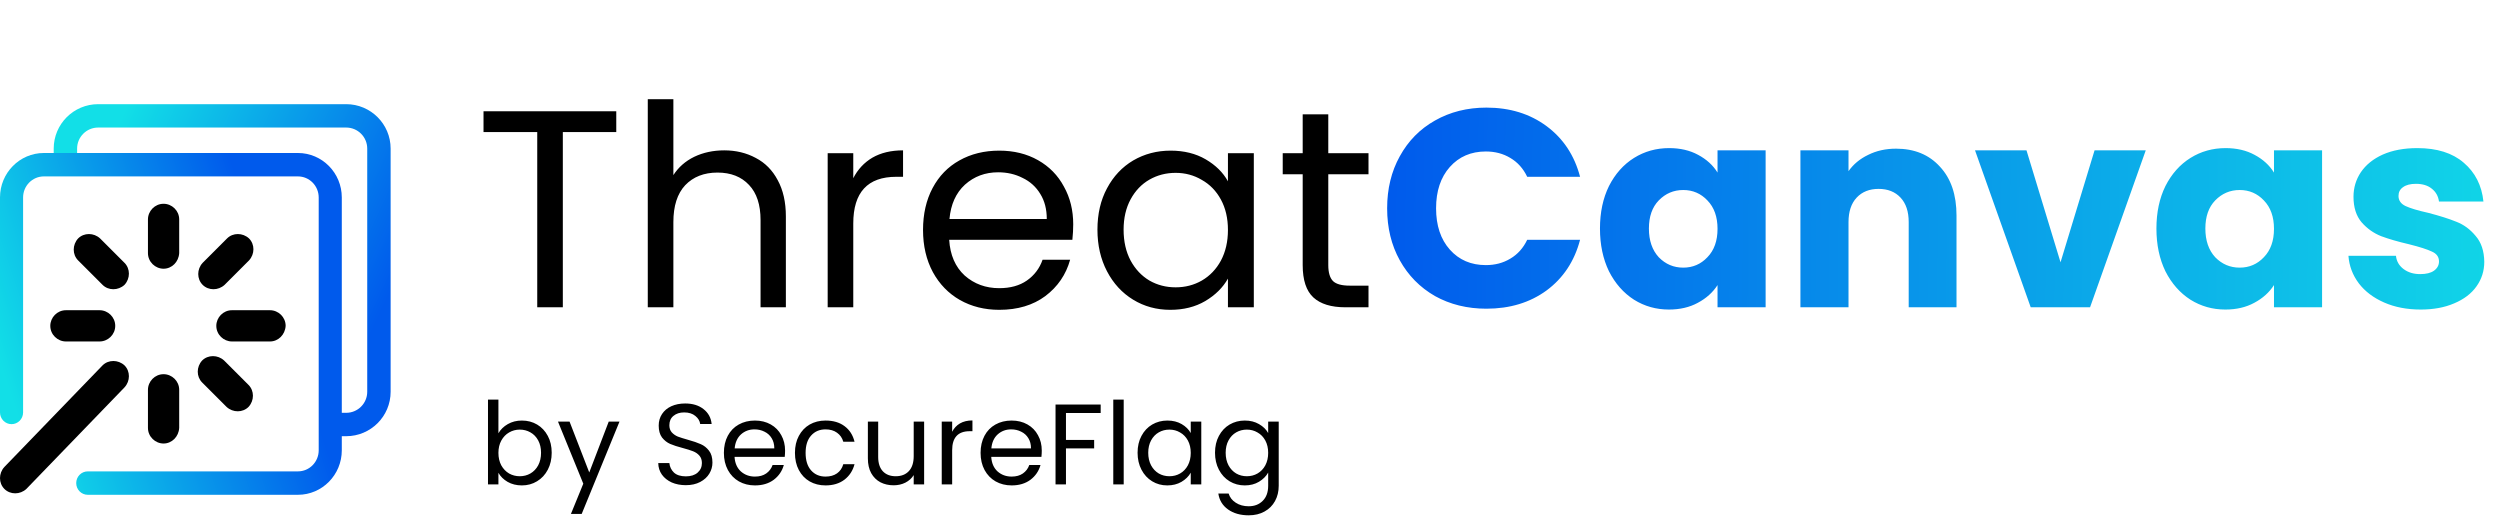 <svg width="480" height="102" viewBox="0 0 480 102" fill="none" xmlns="http://www.w3.org/2000/svg">
<path d="M118.324 21.362V25.358H108.064V59H103.15V25.358H92.836V21.362H118.324ZM139.061 28.868C141.293 28.868 143.309 29.354 145.109 30.326C146.909 31.262 148.313 32.684 149.321 34.592C150.365 36.5 150.887 38.822 150.887 41.558V59H146.027V42.26C146.027 39.308 145.289 37.058 143.813 35.51C142.337 33.926 140.321 33.134 137.765 33.134C135.173 33.134 133.103 33.944 131.555 35.564C130.043 37.184 129.287 39.542 129.287 42.638V59H124.373V19.04H129.287V33.62C130.259 32.108 131.591 30.938 133.283 30.11C135.011 29.282 136.937 28.868 139.061 28.868ZM163.828 34.214C164.692 32.522 165.916 31.208 167.5 30.272C169.12 29.336 171.082 28.868 173.386 28.868V33.944H172.09C166.582 33.944 163.828 36.932 163.828 42.908V59H158.914V29.408H163.828V34.214ZM206.058 43.07C206.058 44.006 206.004 44.996 205.896 46.04H182.244C182.424 48.956 183.414 51.242 185.214 52.898C187.05 54.518 189.264 55.328 191.856 55.328C193.98 55.328 195.744 54.842 197.148 53.87C198.588 52.862 199.596 51.53 200.172 49.874H205.464C204.672 52.718 203.088 55.04 200.712 56.84C198.336 58.604 195.384 59.486 191.856 59.486C189.048 59.486 186.528 58.856 184.296 57.596C182.1 56.336 180.372 54.554 179.112 52.25C177.852 49.91 177.222 47.21 177.222 44.15C177.222 41.09 177.834 38.408 179.058 36.104C180.282 33.8 181.992 32.036 184.188 30.812C186.42 29.552 188.976 28.922 191.856 28.922C194.664 28.922 197.148 29.534 199.308 30.758C201.468 31.982 203.124 33.674 204.276 35.834C205.464 37.958 206.058 40.37 206.058 43.07ZM200.982 42.044C200.982 40.172 200.568 38.57 199.74 37.238C198.912 35.87 197.778 34.844 196.338 34.16C194.934 33.44 193.368 33.08 191.64 33.08C189.156 33.08 187.032 33.872 185.268 35.456C183.54 37.04 182.55 39.236 182.298 42.044H200.982ZM210.709 44.096C210.709 41.072 211.321 38.426 212.545 36.158C213.769 33.854 215.443 32.072 217.567 30.812C219.727 29.552 222.121 28.922 224.749 28.922C227.341 28.922 229.591 29.48 231.499 30.596C233.407 31.712 234.829 33.116 235.765 34.808V29.408H240.733V59H235.765V53.492C234.793 55.22 233.335 56.66 231.391 57.812C229.483 58.928 227.251 59.486 224.695 59.486C222.067 59.486 219.691 58.838 217.567 57.542C215.443 56.246 213.769 54.428 212.545 52.088C211.321 49.748 210.709 47.084 210.709 44.096ZM235.765 44.15C235.765 41.918 235.315 39.974 234.415 38.318C233.515 36.662 232.291 35.402 230.743 34.538C229.231 33.638 227.557 33.188 225.721 33.188C223.885 33.188 222.211 33.62 220.699 34.484C219.187 35.348 217.981 36.608 217.081 38.264C216.181 39.92 215.731 41.864 215.731 44.096C215.731 46.364 216.181 48.344 217.081 50.036C217.981 51.692 219.187 52.97 220.699 53.87C222.211 54.734 223.885 55.166 225.721 55.166C227.557 55.166 229.231 54.734 230.743 53.87C232.291 52.97 233.515 51.692 234.415 50.036C235.315 48.344 235.765 46.382 235.765 44.15ZM255.031 33.458V50.9C255.031 52.34 255.337 53.366 255.949 53.978C256.561 54.554 257.623 54.842 259.135 54.842H262.753V59H258.325C255.589 59 253.537 58.37 252.169 57.11C250.801 55.85 250.117 53.78 250.117 50.9V33.458H246.283V29.408H250.117V21.956H255.031V29.408H262.753V33.458H255.031Z" fill="black"/>
<path d="M266.331 39.992C266.331 36.248 267.141 32.918 268.761 30.002C270.381 27.05 272.631 24.764 275.511 23.144C278.427 21.488 281.721 20.66 285.393 20.66C289.893 20.66 293.745 21.848 296.949 24.224C300.153 26.6 302.295 29.84 303.375 33.944H293.223C292.467 32.36 291.387 31.154 289.983 30.326C288.615 29.498 287.049 29.084 285.285 29.084C282.441 29.084 280.137 30.074 278.373 32.054C276.609 34.034 275.727 36.68 275.727 39.992C275.727 43.304 276.609 45.95 278.373 47.93C280.137 49.91 282.441 50.9 285.285 50.9C287.049 50.9 288.615 50.486 289.983 49.658C291.387 48.83 292.467 47.624 293.223 46.04H303.375C302.295 50.144 300.153 53.384 296.949 55.76C293.745 58.1 289.893 59.27 285.393 59.27C281.721 59.27 278.427 58.46 275.511 56.84C272.631 55.184 270.381 52.898 268.761 49.982C267.141 47.066 266.331 43.736 266.331 39.992ZM307.194 43.88C307.194 40.784 307.77 38.066 308.922 35.726C310.11 33.386 311.712 31.586 313.728 30.326C315.744 29.066 317.994 28.436 320.478 28.436C322.602 28.436 324.456 28.868 326.04 29.732C327.66 30.596 328.902 31.73 329.766 33.134V28.868H339V59H329.766V54.734C328.866 56.138 327.606 57.272 325.986 58.136C324.402 59 322.548 59.432 320.424 59.432C317.976 59.432 315.744 58.802 313.728 57.542C311.712 56.246 310.11 54.428 308.922 52.088C307.77 49.712 307.194 46.976 307.194 43.88ZM329.766 43.934C329.766 41.63 329.118 39.812 327.822 38.48C326.562 37.148 325.014 36.482 323.178 36.482C321.342 36.482 319.776 37.148 318.48 38.48C317.22 39.776 316.59 41.576 316.59 43.88C316.59 46.184 317.22 48.02 318.48 49.388C319.776 50.72 321.342 51.386 323.178 51.386C325.014 51.386 326.562 50.72 327.822 49.388C329.118 48.056 329.766 46.238 329.766 43.934ZM364.04 28.544C367.568 28.544 370.376 29.696 372.464 32C374.588 34.268 375.65 37.4 375.65 41.396V59H366.47V42.638C366.47 40.622 365.948 39.056 364.904 37.94C363.86 36.824 362.456 36.266 360.692 36.266C358.928 36.266 357.524 36.824 356.48 37.94C355.436 39.056 354.914 40.622 354.914 42.638V59H345.68V28.868H354.914V32.864C355.85 31.532 357.11 30.488 358.694 29.732C360.278 28.94 362.06 28.544 364.04 28.544ZM395.621 50.36L402.155 28.868H411.983L401.291 59H389.897L379.205 28.868H389.087L395.621 50.36ZM414.033 43.88C414.033 40.784 414.609 38.066 415.761 35.726C416.949 33.386 418.551 31.586 420.567 30.326C422.583 29.066 424.833 28.436 427.317 28.436C429.441 28.436 431.295 28.868 432.879 29.732C434.499 30.596 435.741 31.73 436.605 33.134V28.868H445.839V59H436.605V54.734C435.705 56.138 434.445 57.272 432.825 58.136C431.241 59 429.387 59.432 427.263 59.432C424.815 59.432 422.583 58.802 420.567 57.542C418.551 56.246 416.949 54.428 415.761 52.088C414.609 49.712 414.033 46.976 414.033 43.88ZM436.605 43.934C436.605 41.63 435.957 39.812 434.661 38.48C433.401 37.148 431.853 36.482 430.017 36.482C428.181 36.482 426.615 37.148 425.319 38.48C424.059 39.776 423.429 41.576 423.429 43.88C423.429 46.184 424.059 48.02 425.319 49.388C426.615 50.72 428.181 51.386 430.017 51.386C431.853 51.386 433.401 50.72 434.661 49.388C435.957 48.056 436.605 46.238 436.605 43.934ZM464.778 59.432C462.15 59.432 459.81 58.982 457.758 58.082C455.706 57.182 454.086 55.958 452.898 54.41C451.71 52.826 451.044 51.062 450.9 49.118H460.026C460.134 50.162 460.62 51.008 461.484 51.656C462.348 52.304 463.41 52.628 464.67 52.628C465.822 52.628 466.704 52.412 467.316 51.98C467.964 51.512 468.288 50.918 468.288 50.198C468.288 49.334 467.838 48.704 466.938 48.308C466.038 47.876 464.58 47.408 462.564 46.904C460.404 46.4 458.604 45.878 457.164 45.338C455.724 44.762 454.482 43.88 453.438 42.692C452.394 41.468 451.872 39.83 451.872 37.778C451.872 36.05 452.34 34.484 453.276 33.08C454.248 31.64 455.652 30.506 457.488 29.678C459.36 28.85 461.574 28.436 464.13 28.436C467.91 28.436 470.88 29.372 473.04 31.244C475.236 33.116 476.496 35.6 476.82 38.696H468.288C468.144 37.652 467.676 36.824 466.884 36.212C466.128 35.6 465.12 35.294 463.86 35.294C462.78 35.294 461.952 35.51 461.376 35.942C460.8 36.338 460.512 36.896 460.512 37.616C460.512 38.48 460.962 39.128 461.862 39.56C462.798 39.992 464.238 40.424 466.182 40.856C468.414 41.432 470.232 42.008 471.636 42.584C473.04 43.124 474.264 44.024 475.308 45.284C476.388 46.508 476.946 48.164 476.982 50.252C476.982 52.016 476.478 53.6 475.47 55.004C474.498 56.372 473.076 57.452 471.204 58.244C469.368 59.036 467.226 59.432 464.778 59.432Z" fill="url(#paint0_linear_72_1070)"/>
<path d="M95.696 83.188C96.107 82.469 96.708 81.883 97.5 81.428C98.292 80.973 99.194 80.746 100.206 80.746C101.291 80.746 102.267 81.003 103.132 81.516C103.997 82.029 104.679 82.755 105.178 83.694C105.677 84.618 105.926 85.696 105.926 86.928C105.926 88.145 105.677 89.231 105.178 90.184C104.679 91.137 103.99 91.878 103.11 92.406C102.245 92.934 101.277 93.198 100.206 93.198C99.165 93.198 98.248 92.971 97.456 92.516C96.679 92.061 96.092 91.482 95.696 90.778V93H93.694V76.72H95.696V83.188ZM103.88 86.928C103.88 86.019 103.697 85.227 103.33 84.552C102.963 83.877 102.465 83.364 101.834 83.012C101.218 82.66 100.536 82.484 99.788 82.484C99.055 82.484 98.373 82.667 97.742 83.034C97.126 83.386 96.627 83.907 96.246 84.596C95.879 85.271 95.696 86.055 95.696 86.95C95.696 87.859 95.879 88.659 96.246 89.348C96.627 90.023 97.126 90.543 97.742 90.91C98.373 91.262 99.055 91.438 99.788 91.438C100.536 91.438 101.218 91.262 101.834 90.91C102.465 90.543 102.963 90.023 103.33 89.348C103.697 88.659 103.88 87.852 103.88 86.928ZM118.945 80.944L111.685 98.676H109.617L111.993 92.868L107.131 80.944H109.353L113.137 90.712L116.877 80.944H118.945ZM131.685 93.154C130.673 93.154 129.764 92.978 128.957 92.626C128.165 92.259 127.542 91.761 127.087 91.13C126.632 90.485 126.398 89.744 126.383 88.908H128.517C128.59 89.627 128.884 90.235 129.397 90.734C129.925 91.218 130.688 91.46 131.685 91.46C132.638 91.46 133.386 91.225 133.929 90.756C134.486 90.272 134.765 89.656 134.765 88.908C134.765 88.321 134.604 87.845 134.281 87.478C133.958 87.111 133.555 86.833 133.071 86.642C132.587 86.451 131.934 86.246 131.113 86.026C130.101 85.762 129.287 85.498 128.671 85.234C128.07 84.97 127.549 84.559 127.109 84.002C126.684 83.43 126.471 82.667 126.471 81.714C126.471 80.878 126.684 80.137 127.109 79.492C127.534 78.847 128.128 78.348 128.891 77.996C129.668 77.644 130.556 77.468 131.553 77.468C132.99 77.468 134.164 77.827 135.073 78.546C135.997 79.265 136.518 80.218 136.635 81.406H134.435C134.362 80.819 134.054 80.306 133.511 79.866C132.968 79.411 132.25 79.184 131.355 79.184C130.519 79.184 129.837 79.404 129.309 79.844C128.781 80.269 128.517 80.871 128.517 81.648C128.517 82.205 128.671 82.66 128.979 83.012C129.302 83.364 129.69 83.635 130.145 83.826C130.614 84.002 131.267 84.207 132.103 84.442C133.115 84.721 133.929 84.999 134.545 85.278C135.161 85.542 135.689 85.96 136.129 86.532C136.569 87.089 136.789 87.852 136.789 88.82C136.789 89.568 136.591 90.272 136.195 90.932C135.799 91.592 135.212 92.127 134.435 92.538C133.658 92.949 132.741 93.154 131.685 93.154ZM150.735 86.51C150.735 86.891 150.713 87.295 150.669 87.72H141.033C141.106 88.908 141.51 89.839 142.243 90.514C142.991 91.174 143.893 91.504 144.949 91.504C145.814 91.504 146.533 91.306 147.105 90.91C147.692 90.499 148.102 89.957 148.337 89.282H150.493C150.17 90.441 149.525 91.387 148.557 92.12C147.589 92.839 146.386 93.198 144.949 93.198C143.805 93.198 142.778 92.941 141.869 92.428C140.974 91.915 140.27 91.189 139.757 90.25C139.244 89.297 138.987 88.197 138.987 86.95C138.987 85.703 139.236 84.611 139.735 83.672C140.234 82.733 140.93 82.015 141.825 81.516C142.734 81.003 143.776 80.746 144.949 80.746C146.093 80.746 147.105 80.995 147.985 81.494C148.865 81.993 149.54 82.682 150.009 83.562C150.493 84.427 150.735 85.41 150.735 86.51ZM148.667 86.092C148.667 85.329 148.498 84.677 148.161 84.134C147.824 83.577 147.362 83.159 146.775 82.88C146.203 82.587 145.565 82.44 144.861 82.44C143.849 82.44 142.984 82.763 142.265 83.408C141.561 84.053 141.158 84.948 141.055 86.092H148.667ZM152.63 86.95C152.63 85.703 152.879 84.618 153.378 83.694C153.876 82.755 154.566 82.029 155.446 81.516C156.34 81.003 157.36 80.746 158.504 80.746C159.985 80.746 161.202 81.105 162.156 81.824C163.124 82.543 163.762 83.54 164.07 84.816H161.914C161.708 84.083 161.305 83.503 160.704 83.078C160.117 82.653 159.384 82.44 158.504 82.44C157.36 82.44 156.436 82.836 155.732 83.628C155.028 84.405 154.676 85.513 154.676 86.95C154.676 88.402 155.028 89.524 155.732 90.316C156.436 91.108 157.36 91.504 158.504 91.504C159.384 91.504 160.117 91.299 160.704 90.888C161.29 90.477 161.694 89.891 161.914 89.128H164.07C163.747 90.36 163.102 91.35 162.134 92.098C161.166 92.831 159.956 93.198 158.504 93.198C157.36 93.198 156.34 92.941 155.446 92.428C154.566 91.915 153.876 91.189 153.378 90.25C152.879 89.311 152.63 88.211 152.63 86.95ZM177.433 80.944V93H175.431V91.218C175.05 91.834 174.514 92.318 173.825 92.67C173.15 93.007 172.402 93.176 171.581 93.176C170.642 93.176 169.799 92.985 169.051 92.604C168.303 92.208 167.709 91.621 167.269 90.844C166.844 90.067 166.631 89.121 166.631 88.006V80.944H168.611V87.742C168.611 88.93 168.912 89.847 169.513 90.492C170.114 91.123 170.936 91.438 171.977 91.438C173.048 91.438 173.891 91.108 174.507 90.448C175.123 89.788 175.431 88.827 175.431 87.566V80.944H177.433ZM182.815 82.902C183.167 82.213 183.666 81.677 184.311 81.296C184.971 80.915 185.77 80.724 186.709 80.724V82.792H186.181C183.937 82.792 182.815 84.009 182.815 86.444V93H180.813V80.944H182.815V82.902ZM200.02 86.51C200.02 86.891 199.998 87.295 199.954 87.72H190.318C190.392 88.908 190.795 89.839 191.528 90.514C192.276 91.174 193.178 91.504 194.234 91.504C195.1 91.504 195.818 91.306 196.39 90.91C196.977 90.499 197.388 89.957 197.622 89.282H199.778C199.456 90.441 198.81 91.387 197.842 92.12C196.874 92.839 195.672 93.198 194.234 93.198C193.09 93.198 192.064 92.941 191.154 92.428C190.26 91.915 189.556 91.189 189.042 90.25C188.529 89.297 188.272 88.197 188.272 86.95C188.272 85.703 188.522 84.611 189.02 83.672C189.519 82.733 190.216 82.015 191.11 81.516C192.02 81.003 193.061 80.746 194.234 80.746C195.378 80.746 196.39 80.995 197.27 81.494C198.15 81.993 198.825 82.682 199.294 83.562C199.778 84.427 200.02 85.41 200.02 86.51ZM197.952 86.092C197.952 85.329 197.784 84.677 197.446 84.134C197.109 83.577 196.647 83.159 196.06 82.88C195.488 82.587 194.85 82.44 194.146 82.44C193.134 82.44 192.269 82.763 191.55 83.408C190.846 84.053 190.443 84.948 190.34 86.092H197.952ZM211.331 77.666V79.294H204.665V84.464H210.077V86.092H204.665V93H202.663V77.666H211.331ZM215.751 76.72V93H213.749V76.72H215.751ZM218.415 86.928C218.415 85.696 218.664 84.618 219.163 83.694C219.661 82.755 220.343 82.029 221.209 81.516C222.089 81.003 223.064 80.746 224.135 80.746C225.191 80.746 226.107 80.973 226.885 81.428C227.662 81.883 228.241 82.455 228.623 83.144V80.944H230.647V93H228.623V90.756C228.227 91.46 227.633 92.047 226.841 92.516C226.063 92.971 225.154 93.198 224.113 93.198C223.042 93.198 222.074 92.934 221.209 92.406C220.343 91.878 219.661 91.137 219.163 90.184C218.664 89.231 218.415 88.145 218.415 86.928ZM228.623 86.95C228.623 86.041 228.439 85.249 228.073 84.574C227.706 83.899 227.207 83.386 226.577 83.034C225.961 82.667 225.279 82.484 224.531 82.484C223.783 82.484 223.101 82.66 222.485 83.012C221.869 83.364 221.377 83.877 221.011 84.552C220.644 85.227 220.461 86.019 220.461 86.928C220.461 87.852 220.644 88.659 221.011 89.348C221.377 90.023 221.869 90.543 222.485 90.91C223.101 91.262 223.783 91.438 224.531 91.438C225.279 91.438 225.961 91.262 226.577 90.91C227.207 90.543 227.706 90.023 228.073 89.348C228.439 88.659 228.623 87.859 228.623 86.95ZM239.002 80.746C240.043 80.746 240.953 80.973 241.73 81.428C242.522 81.883 243.109 82.455 243.49 83.144V80.944H245.514V93.264C245.514 94.364 245.279 95.339 244.81 96.19C244.341 97.055 243.666 97.73 242.786 98.214C241.921 98.698 240.909 98.94 239.75 98.94C238.166 98.94 236.846 98.566 235.79 97.818C234.734 97.07 234.111 96.051 233.92 94.76H235.9C236.12 95.493 236.575 96.08 237.264 96.52C237.953 96.975 238.782 97.202 239.75 97.202C240.85 97.202 241.745 96.857 242.434 96.168C243.138 95.479 243.49 94.511 243.49 93.264V90.734C243.094 91.438 242.507 92.025 241.73 92.494C240.953 92.963 240.043 93.198 239.002 93.198C237.931 93.198 236.956 92.934 236.076 92.406C235.211 91.878 234.529 91.137 234.03 90.184C233.531 89.231 233.282 88.145 233.282 86.928C233.282 85.696 233.531 84.618 234.03 83.694C234.529 82.755 235.211 82.029 236.076 81.516C236.956 81.003 237.931 80.746 239.002 80.746ZM243.49 86.95C243.49 86.041 243.307 85.249 242.94 84.574C242.573 83.899 242.075 83.386 241.444 83.034C240.828 82.667 240.146 82.484 239.398 82.484C238.65 82.484 237.968 82.66 237.352 83.012C236.736 83.364 236.245 83.877 235.878 84.552C235.511 85.227 235.328 86.019 235.328 86.928C235.328 87.852 235.511 88.659 235.878 89.348C236.245 90.023 236.736 90.543 237.352 90.91C237.968 91.262 238.65 91.438 239.398 91.438C240.146 91.438 240.828 91.262 241.444 90.91C242.075 90.543 242.573 90.023 242.94 89.348C243.307 88.659 243.49 87.859 243.49 86.95Z" fill="black"/>
<path d="M19.125 65.562H12.656C11.062 65.562 9.656 64.25 9.656 62.562C9.656 60.969 10.969 59.562 12.656 59.562H19.125C20.719 59.562 22.125 60.875 22.125 62.562C22.125 64.25 20.719 65.562 19.125 65.562Z" fill="black"/>
<path d="M51.844 65.562H44.531C42.938 65.562 41.531 64.25 41.531 62.562C41.531 60.969 42.844 59.562 44.531 59.562H51.844C53.438 59.562 54.844 60.875 54.844 62.562C54.75 64.25 53.438 65.562 51.844 65.562Z" fill="black"/>
<path d="M31.406 51.594C29.812 51.594 28.406 50.281 28.406 48.594V42.125C28.406 40.531 29.719 39.125 31.406 39.125C33 39.125 34.406 40.437 34.406 42.125V48.594C34.312 50.281 33 51.594 31.406 51.594Z" fill="black"/>
<path d="M31.406 85.156C29.812 85.156 28.406 83.844 28.406 82.156V74.844C28.406 73.25 29.719 71.844 31.406 71.844C33 71.844 34.406 73.156 34.406 74.844V82.156C34.312 83.844 33 85.156 31.406 85.156Z" fill="black"/>
<path d="M43.5 78.125L38.812 73.438C37.688 72.313 37.688 70.438 38.812 69.219C39.938 68.094 41.812 68.094 43.031 69.219L47.719 73.906C48.844 75.031 48.844 76.906 47.719 78.125C46.594 79.25 44.719 79.25 43.5 78.125Z" fill="black"/>
<path d="M19.688 54.688L15 50C13.875 48.875 13.875 47 15 45.781C16.125 44.656 18 44.656 19.219 45.781L23.906 50.469C25.031 51.594 25.031 53.469 23.906 54.688C22.688 55.813 20.812 55.813 19.688 54.688Z" fill="black"/>
<path d="M38.906 54.688C37.781 53.563 37.781 51.688 38.906 50.469L43.594 45.781C44.719 44.656 46.594 44.656 47.812 45.781C48.938 46.906 48.938 48.781 47.812 50L43.125 54.688C41.906 55.813 40.031 55.813 38.906 54.688Z" fill="black"/>
<path d="M0.844 93.875C-0.281 92.75 -0.281 90.875 0.844 89.656L19.688 70.156C20.812 69.031 22.688 69.031 23.906 70.156C25.031 71.281 25.031 73.156 23.906 74.375L5.062 93.875C3.844 95 1.969 95 0.844 93.875Z" fill="black"/>
<path fill-rule="evenodd" clip-rule="evenodd" d="M10.312 28.53C10.312 23.819 14.134 20 18.848 20H66.465C71.179 20 75 23.819 75 28.53V75.22C75 79.931 71.179 83.75 66.465 83.75H62.871V79.261H66.465C68.698 79.261 70.508 77.452 70.508 75.22V28.53C70.508 26.298 68.698 24.489 66.465 24.489H18.848C16.615 24.489 14.805 26.298 14.805 28.53V32.121H10.312V28.53Z" fill="url(#paint1_linear_72_1070)"/>
<path fill-rule="evenodd" clip-rule="evenodd" d="M0 37.915C0 33.199 3.772 29.375 8.425 29.375H57.2C61.853 29.375 65.625 33.199 65.625 37.915V86.46C65.625 91.176 61.853 95 57.2 95H16.85C15.625 95 14.633 93.994 14.633 92.753C14.633 91.511 15.625 90.505 16.85 90.505H57.2C59.404 90.505 61.191 88.694 61.191 86.46V37.915C61.191 35.681 59.404 33.87 57.2 33.87H8.425C6.221 33.87 4.434 35.681 4.434 37.915V79.191C4.434 80.432 3.442 81.438 2.217 81.438C0.993 81.438 0 80.432 0 79.191V37.915Z" fill="url(#paint2_linear_72_1070)"/>
<defs>
<linearGradient id="paint0_linear_72_1070" x1="265.5" y1="40" x2="496" y2="42.5" gradientUnits="userSpaceOnUse">
<stop stop-color="#005AEC"/>
<stop offset="1" stop-color="#12DFE7"/>
</linearGradient>
<linearGradient id="paint1_linear_72_1070" x1="63.77" y1="80.158" x2="8.528" y2="54.543" gradientUnits="userSpaceOnUse">
<stop stop-color="#005AEC"/>
<stop offset="1" stop-color="#12DFE7"/>
</linearGradient>
<linearGradient id="paint2_linear_72_1070" x1="60.304" y1="78.819" x2="8.728" y2="95.924" gradientUnits="userSpaceOnUse">
<stop stop-color="#005AEC"/>
<stop offset="1" stop-color="#12DFE7"/>
</linearGradient>
</defs>
</svg>
